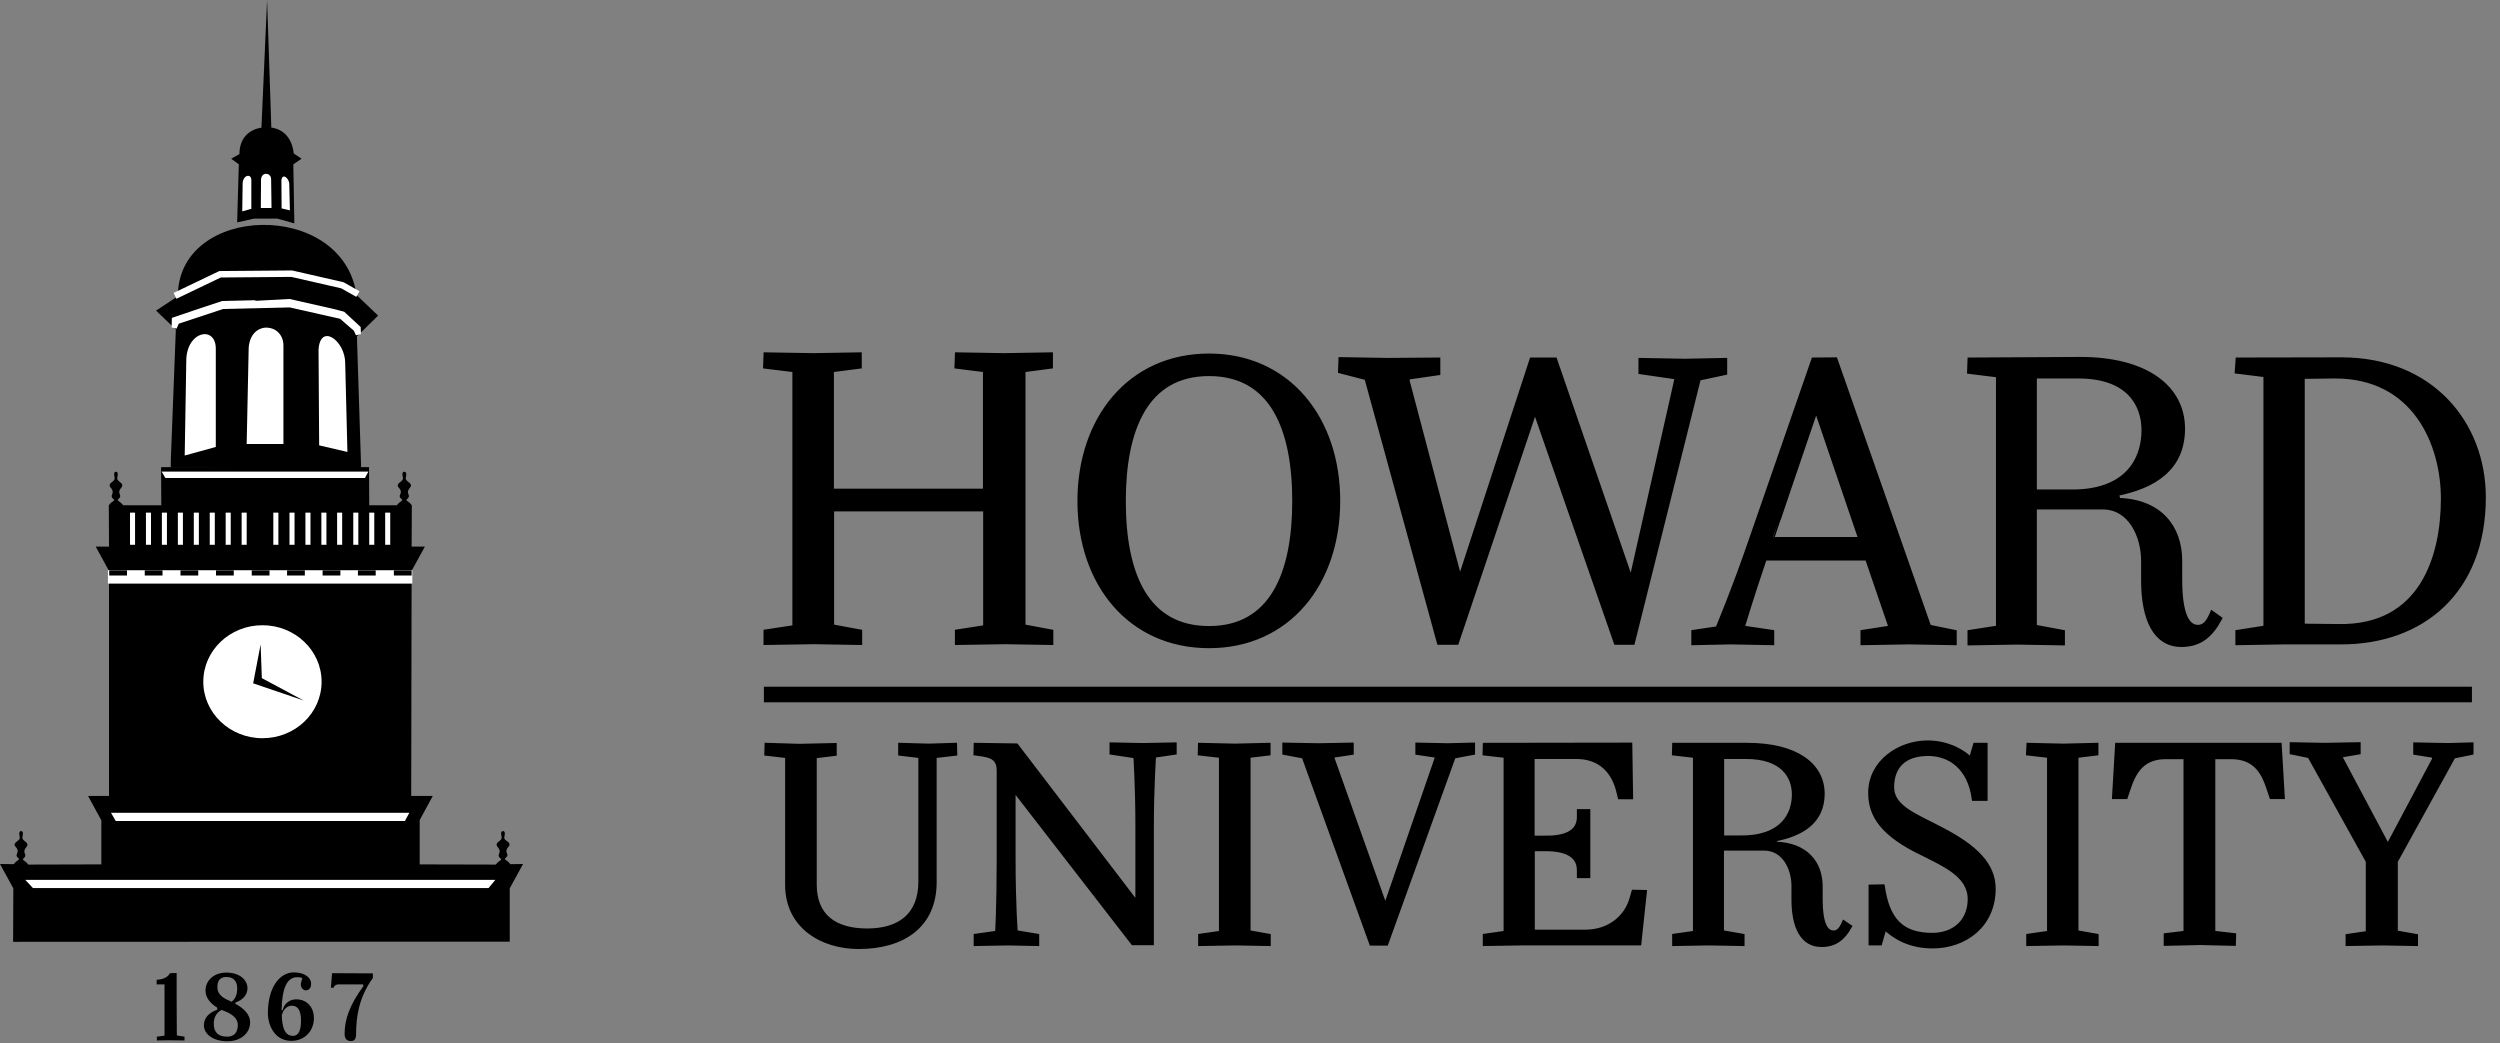 <svg width="151" height="63" viewBox="0 0 151 63" fill="none" xmlns="http://www.w3.org/2000/svg">
<rect x="0" y="0" width="151" height="63" fill="#808080" stroke="none"/>
<path d="M30.8 52.197H30.824C30.666 51.992 30.605 52.004 30.507 51.907C30.434 51.835 30.727 51.763 30.629 51.57C30.483 51.28 30.776 51.136 30.776 51.027C30.776 50.846 30.605 50.846 30.471 50.665C30.41 50.569 30.605 50.231 30.385 50.195C30.154 50.219 30.349 50.569 30.288 50.665C30.154 50.858 29.995 50.858 29.995 51.039C29.995 51.148 30.288 51.292 30.141 51.582C30.032 51.787 30.324 51.859 30.263 51.931C30.166 52.028 30.105 52.016 29.946 52.221H29.995L25.349 52.209V49.532L26.142 48.073H24.837L24.862 34.472L25.666 33.013H24.862L24.874 30.517C24.715 30.312 24.667 30.324 24.557 30.228C24.496 30.155 24.776 30.083 24.679 29.878C24.533 29.601 24.825 29.444 24.825 29.335C24.813 29.154 24.654 29.154 24.52 28.962C24.459 28.865 24.654 28.527 24.423 28.491C24.191 28.515 24.386 28.865 24.325 28.962C24.203 29.154 24.033 29.154 24.02 29.335C24.02 29.444 24.325 29.589 24.167 29.878C24.057 30.083 24.35 30.155 24.289 30.228C24.191 30.324 24.13 30.312 23.972 30.517H22.301L22.289 28.214H9.73L9.742 30.517H7.438C7.279 30.312 7.218 30.324 7.121 30.228C7.048 30.155 7.34 30.083 7.243 29.878C7.096 29.601 7.389 29.444 7.389 29.335C7.389 29.154 7.218 29.154 7.096 28.962C7.035 28.865 7.218 28.527 7.011 28.491C6.779 28.515 6.974 28.865 6.913 28.962C6.792 29.154 6.621 29.154 6.621 29.335C6.621 29.444 6.913 29.589 6.767 29.878C6.657 30.083 6.95 30.155 6.889 30.228C6.792 30.324 6.731 30.312 6.572 30.517L6.584 33.013H5.78L6.584 34.484V48.073H5.316L6.121 49.544V52.209L1.634 52.221H1.707C1.549 52.016 1.488 52.028 1.39 51.931C1.329 51.859 1.609 51.787 1.512 51.582C1.366 51.304 1.658 51.148 1.658 51.039C1.658 50.858 1.488 50.858 1.366 50.665C1.305 50.569 1.488 50.231 1.28 50.195C1.049 50.219 1.244 50.569 1.183 50.665C1.049 50.858 0.89 50.858 0.878 51.027C0.878 51.136 1.183 51.28 1.024 51.57C0.914 51.775 1.207 51.847 1.146 51.907C1.049 52.004 0.988 51.992 0.829 52.197H0.927L0 52.185L0.805 53.656L0.793 56.887L30.788 56.875V53.656L31.592 52.185L30.8 52.197Z" fill="black"/>
<path d="M22.838 19.062L21.534 17.82C20.717 12.033 10.743 12.286 10.743 17.893L9.426 18.761L10.621 19.906L10.316 27.816V28.238L21.814 28.311L21.558 20.316L22.838 19.062Z" fill="black"/>
<path d="M18.217 9.586L17.742 9.272C17.632 8.283 17.071 7.801 16.388 7.705L16.132 -0L15.791 7.705H15.828C15.096 7.801 14.462 8.295 14.462 9.308L13.962 9.586L14.425 9.923L14.328 13.263V13.432L15.352 13.203H16.754L17.778 13.492L17.717 9.923L18.217 9.586Z" fill="black"/>
<path d="M1.707 53.222H29.751L29.471 53.56H2.024L1.707 53.222Z" fill="white"/>
<path d="M1.707 53.222H29.751L29.471 53.56H2.024L1.707 53.222Z" stroke="white" stroke-width="0.157" stroke-miterlimit="5"/>
<path d="M6.84 49.17H24.593L24.41 49.508H7.035L6.84 49.17Z" fill="white"/>
<path d="M6.84 49.17H24.593L24.41 49.508H7.035L6.84 49.17Z" stroke="white" stroke-width="0.157" stroke-miterlimit="5"/>
<path d="M9.9 28.564H22.118L21.996 28.793H10.034L9.9 28.564Z" fill="white"/>
<path d="M9.9 28.564H22.118L21.996 28.793H10.034L9.9 28.564Z" stroke="white" stroke-width="0.157" stroke-miterlimit="5"/>
<path d="M19.424 41.176C19.424 43.069 17.827 44.588 15.852 44.588C13.877 44.588 12.279 43.057 12.279 41.176C12.279 39.295 13.877 37.764 15.852 37.764C17.827 37.764 19.424 39.295 19.424 41.176Z" fill="white"/>
<path d="M14.899 26.816H17.119V20.872C17.119 19.509 15.155 19.304 15.021 20.992L14.899 26.816Z" fill="white"/>
<path d="M11.156 27.514L13.034 26.996V21.051C13.034 19.701 11.364 19.942 11.254 21.654L11.156 27.514Z" fill="white"/>
<path d="M19.277 26.9L20.984 27.298L20.85 21.932C20.85 20.57 19.338 19.485 19.24 21.124L19.277 26.9Z" fill="white"/>
<path d="M15.754 12.563H16.4L16.376 10.815C16.364 10.417 15.79 10.356 15.766 10.851L15.754 12.563Z" fill="white"/>
<path d="M14.632 12.768L15.181 12.611V10.875C15.181 10.477 14.693 10.55 14.656 11.056L14.632 12.768Z" fill="white"/>
<path d="M17.009 12.587L17.509 12.708L17.473 11.14C17.473 10.743 17.034 10.429 16.997 10.899L17.009 12.587Z" fill="white"/>
<path d="M15.742 38.921L15.291 41.273L18.339 42.31L15.815 40.959L15.742 38.921Z" fill="black"/>
<path d="M10.571 17.869L13.29 16.566L17.619 16.53L20.679 17.23L21.618 17.76" stroke="white" stroke-width="0.39" stroke-miterlimit="5"/>
<path d="M13.424 18.339C13.4 18.339 10.535 19.315 10.535 19.315L10.523 19.786L10.681 19.424L13.449 18.508L17.521 18.411L20.618 19.11C20.618 19.122 21.496 19.87 21.496 19.87L21.643 20.184L21.63 19.822L20.692 18.954C20.655 18.93 17.534 18.23 17.534 18.23C17.521 18.242 13.424 18.339 13.424 18.339Z" fill="white"/>
<path d="M13.424 18.339C13.4 18.339 10.535 19.315 10.535 19.315L10.523 19.786L10.681 19.424L13.449 18.508L17.521 18.411L20.618 19.11C20.618 19.122 21.496 19.87 21.496 19.87L21.643 20.184L21.63 19.822L20.692 18.954C20.655 18.93 17.534 18.23 17.534 18.23C17.521 18.242 13.424 18.339 13.424 18.339Z" stroke="white" stroke-width="0.315" stroke-miterlimit="5"/>
<path d="M6.597 35.171H24.825V34.52H6.597V35.171Z" fill="white"/>
<path d="M6.597 35.171H24.825V34.52H6.597V35.171Z" stroke="white" stroke-width="0.157" stroke-miterlimit="5"/>
<path d="M6.597 34.448V34.761H7.67V34.448H6.597ZM8.743 34.448V34.761H9.816V34.448H8.743ZM10.901 34.448V34.761H11.974V34.448H10.901ZM13.047 34.448V34.761H14.12V34.448H13.047ZM15.205 34.448V34.761H16.278V34.448H15.205ZM17.339 34.448V34.761H18.412V34.448H17.339ZM19.485 34.448V34.761H20.558V34.448H19.485ZM21.619 34.448V34.761H22.692V34.448H21.619ZM23.789 34.448V34.761H24.862V34.448H23.789Z" fill="black"/>
<path d="M8.157 32.905H7.853V30.963H8.157V32.905Z" fill="white"/>
<path d="M9.12 32.905H8.815V30.963H9.12V32.905Z" fill="white"/>
<path d="M10.083 32.905H9.778V30.963H10.083V32.905Z" fill="white"/>
<path d="M11.048 32.905H10.743V30.963H11.048V32.905Z" fill="white"/>
<path d="M12.011 32.905H11.706V30.963H12.011V32.905Z" fill="white"/>
<path d="M12.974 32.905H12.669V30.963H12.974V32.905Z" fill="white"/>
<path d="M13.936 32.905H13.631V30.963H13.936V32.905Z" fill="white"/>
<path d="M14.9 32.905H14.595V30.963H14.9V32.905Z" fill="white"/>
<path d="M16.814 32.905H16.509V30.963H16.814V32.905Z" fill="white"/>
<path d="M17.79 32.905H17.485V30.963H17.79V32.905Z" fill="white"/>
<path d="M18.753 32.905H18.448V30.963H18.753V32.905Z" fill="white"/>
<path d="M19.716 32.905H19.411V30.963H19.716V32.905Z" fill="white"/>
<path d="M20.667 32.905H20.362V30.963H20.667V32.905Z" fill="white"/>
<path d="M21.643 32.905H21.338V30.963H21.643V32.905Z" fill="white"/>
<path d="M22.606 32.905H22.301V30.963H22.606V32.905Z" fill="white"/>
<path d="M23.57 32.905H23.265V30.963H23.57V32.905Z" fill="white"/>
<path d="M46.139 41.948H149.305" stroke="black" stroke-width="0.941" stroke-miterlimit="5"/>
<path d="M46.261 21.426L46.236 22.125L48.004 22.342V37.897L46.261 38.162V38.813L49.175 38.765L51.931 38.813V38.162L50.236 37.848V30.746H59.539V37.897L57.832 38.162V38.813L60.722 38.765L63.477 38.813V38.162L61.795 37.848V22.342L63.453 22.125V21.426L60.673 21.474L57.832 21.426L57.808 22.125L59.527 22.342V29.661H50.224V22.342L51.906 22.125V21.426L49.126 21.474L46.261 21.426ZM73.025 21.498C68.245 21.498 65.221 25.296 65.221 30.264C65.221 35.232 68.245 39.006 73.025 39.006C77.792 39.006 80.804 35.232 80.804 30.264C80.816 25.296 77.792 21.498 73.025 21.498ZM80.999 21.715L80.975 22.414L82.56 22.824L86.937 38.801H87.974L92.717 24.718L97.618 38.801H98.606L102.593 22.849L104.178 22.511V21.775L101.8 21.824L99.118 21.775V22.463L101.276 22.776V22.957L98.533 35.135L93.912 21.739H92.534L88.181 35.063L84.998 23.005L85.023 22.788L86.852 22.523V21.739L83.803 21.763L80.999 21.715ZM109.555 21.739L105.788 32.603C104.788 35.521 103.764 37.969 103.764 37.969L102.313 38.186V38.825L104.532 38.777L107.019 38.825V38.186L105.227 37.921C105.227 37.921 105.714 36.269 106.58 33.712H112.799L114.237 37.921L112.53 38.186V38.825L115.298 38.777L118.042 38.825V38.186L116.505 37.872L110.848 21.727L109.555 21.739ZM118.993 21.739L118.968 22.427L120.712 22.643V37.921L118.993 38.186V38.825L121.858 38.777L124.577 38.825V38.186L122.882 37.872V30.614H127.004C128.723 30.614 129.479 32.398 129.479 33.857V35.027C129.479 37.414 130.211 38.921 131.771 38.921C132.917 38.921 133.551 38.319 134.064 37.366L133.625 37.053C133.393 37.595 133.149 37.885 132.759 37.885C132.1 37.885 131.661 37.101 131.661 34.991V33.869C131.661 31.892 130.491 30.288 127.93 30.216L127.845 29.806C130.137 29.348 131.832 28.274 131.832 25.887C131.832 23.451 129.674 21.703 125.65 21.703L118.993 21.739ZM135.173 21.739L135.124 22.427L136.856 22.643V37.921L135.161 38.186V38.825L138.002 38.777H141.416C146.269 38.777 150 35.738 150 30.035C150 25.598 146.866 21.727 141.416 21.727L135.173 21.739ZM73.025 22.571C76.853 22.571 78.195 25.911 78.195 30.264C78.195 34.629 76.841 37.957 73.025 37.957C69.196 37.957 67.855 34.641 67.855 30.264C67.855 25.923 69.208 22.571 73.025 22.571ZM122.882 22.716H125.467C128.564 22.692 129.491 24.416 129.491 25.983C129.491 27.732 128.503 29.782 124.98 29.709H122.882V22.716ZM141.014 22.716C145.866 22.692 147.586 26.803 147.586 30.119C147.586 33.58 146.33 37.933 141.245 37.836L139.063 37.812V22.74L141.014 22.716ZM109.702 24.633L112.409 32.579H107.007C106.995 32.579 109.702 24.633 109.702 24.633ZM116.432 44.866C114.786 44.866 112.994 45.999 112.994 47.892C112.994 49.243 113.713 50.4 116.225 51.582C117.42 52.197 119.005 52.848 119.005 54.307C119.005 55.609 118.103 56.489 116.713 56.489C114.798 56.489 113.994 55.513 113.701 53.559L113.018 53.572V56.96H113.542L113.823 55.983C114.445 56.598 115.384 57.141 116.737 57.141C118.664 57.141 120.395 55.887 120.395 53.68C120.395 52.257 119.346 51.184 117.249 50.099C115.786 49.315 114.262 48.809 114.262 47.555C114.262 46.337 114.945 45.517 116.469 45.517C117.822 45.517 118.993 46.373 119.249 48.23H119.907V45.011H119.322L119.054 45.915C118.676 45.481 117.7 44.866 116.432 44.866ZM138.453 44.974V45.433L139.514 45.65L143.05 52.016V56.369L141.831 56.55V56.996L143.891 56.96L145.903 56.996V56.55L144.684 56.333V52.016L148.183 45.674L149.256 45.457V44.986L147.854 45.023L145.915 44.986V45.457L147.049 45.638V45.867L144.233 51.172L141.367 45.782V45.613L142.44 45.433V44.974L140.392 45.011L138.453 44.974ZM77.609 44.998V45.457L78.768 45.674L82.852 56.972H83.718L87.791 45.674L88.949 45.457V44.998L87.437 45.035L85.645 44.998V45.457L86.864 45.638L83.681 54.862L80.401 45.638L81.621 45.457V44.998L79.621 45.035L77.609 44.998ZM46.322 45.011L46.309 45.505L47.565 45.65V53.451C47.565 55.947 49.663 57.177 51.857 57.177C54.54 57.177 56.43 55.899 56.43 53.282V45.65L57.673 45.505L57.661 45.011L56.088 45.059L54.394 45.011V45.505L55.613 45.65V53.246C55.613 55.284 54.345 56.224 52.382 56.224C50.406 56.224 49.187 55.344 49.187 53.427V45.662L50.394 45.517V45.023L48.297 45.071L46.322 45.011ZM58.954 45.011L58.942 45.493C59.624 45.589 60.344 45.613 60.344 46.53V51.823C60.344 54.874 60.246 56.357 60.246 56.357L58.954 56.538V56.996L60.88 56.96L62.624 56.996V56.538L61.331 56.321C61.331 56.321 61.197 54.717 61.197 51.811V47.591L68.44 56.948H69.55V49.834C69.55 47.579 69.684 45.626 69.684 45.626L70.927 45.445V44.986L69.037 45.023L67.16 44.986V45.445L68.599 45.662C68.599 45.662 68.721 47.543 68.721 49.797V54.657L61.38 45.047L58.954 45.011ZM72.513 45.011L72.5 45.493L73.781 45.638V56.357L72.525 56.538V56.996L74.634 56.96L76.609 56.996V56.538L75.39 56.321V45.638L76.597 45.493V45.011L74.61 45.059L72.513 45.011ZM89.717 45.011L89.705 45.493L90.973 45.638V56.357L89.717 56.538V56.996L91.814 56.96H98.996L99.325 53.897L98.691 53.885L98.569 54.307C98.252 55.392 97.265 56.297 95.74 56.297H92.558V51.269H93.326C94.533 51.256 95.399 51.606 95.399 52.559V52.896H95.911V49.014H95.399V49.351C95.399 50.316 94.509 50.642 93.302 50.617H92.546V45.698H95.18C96.765 45.686 97.496 46.687 97.764 47.736L97.862 48.133H98.496L98.447 44.998L89.717 45.011ZM101.142 45.011L101.13 45.493L102.398 45.638V56.357L101.142 56.538V56.996L103.239 56.96L105.227 56.996V56.538L103.983 56.321V51.232H106.544C107.8 51.232 108.348 52.486 108.348 53.511V54.331C108.348 56.007 108.885 57.056 110.019 57.056C110.86 57.056 111.323 56.634 111.701 55.971L111.384 55.754C111.214 56.14 111.031 56.345 110.75 56.345C110.263 56.345 109.945 55.79 109.945 54.319V53.535C109.945 52.149 109.092 51.027 107.214 50.979L107.153 50.69C108.824 50.376 110.067 49.617 110.067 47.941C110.067 46.228 108.495 45.011 105.544 45.011H101.142ZM122.541 45.011L122.517 45.493L123.785 45.638V56.357L122.529 56.538V56.996L124.638 56.96L126.614 56.996V56.538L125.394 56.321V45.638L126.601 45.493V45.011L124.614 45.059L122.541 45.011ZM127.906 45.011L127.723 48.121H128.382L128.552 47.615C128.918 46.506 129.467 45.686 130.881 45.71H132.039V56.357L130.845 56.502V56.984L132.905 56.936L134.905 56.984L134.917 56.502L133.661 56.357V45.71H134.722C136.149 45.698 136.697 46.518 137.051 47.615L137.222 48.121H137.856L137.673 45.011H127.906ZM103.995 45.698H105.434C107.702 45.686 108.385 46.892 108.385 47.989C108.385 49.207 107.665 50.654 105.08 50.605H103.995V45.698ZM46.261 21.426L46.236 22.125L48.004 22.342V37.897L46.261 38.162V38.813L49.175 38.765L51.931 38.813V38.162L50.224 37.848V30.746H59.527V37.897L57.82 38.162V38.813L60.71 38.765L63.465 38.813V38.162L61.783 37.848V22.342L63.441 22.125V21.426L60.661 21.474L57.82 21.426L57.795 22.125L59.515 22.342V29.661H50.211V22.342L51.894 22.125V21.426L49.114 21.474L46.261 21.426ZM73.025 21.498C68.245 21.498 65.221 25.296 65.221 30.264C65.221 35.232 68.245 39.006 73.025 39.006C77.792 39.006 80.804 35.232 80.804 30.264C80.804 25.296 77.78 21.498 73.025 21.498ZM80.987 21.715L80.962 22.402L82.547 22.812L86.925 38.789H87.961L92.704 24.705L97.606 38.789H98.594L102.581 22.836L104.166 22.499V21.763L101.788 21.812L99.106 21.763V22.451L101.264 22.764V22.957L98.52 35.135L93.899 21.739H92.522L88.168 35.063L84.986 23.005L85.01 22.788L86.84 22.523V21.739L83.791 21.763L80.987 21.715ZM109.543 21.739L105.775 32.603C104.776 35.521 103.751 37.969 103.751 37.969L102.3 38.186V38.825L104.52 38.777L107.007 38.825V38.186L105.215 37.921C105.215 37.921 105.702 36.269 106.568 33.712H112.786L114.225 37.921L112.518 38.186V38.825L115.286 38.777L118.03 38.825V38.186L116.493 37.872L110.836 21.727L109.543 21.739ZM118.981 21.739L118.956 22.439L120.7 22.656V37.933L118.981 38.198V38.837L121.846 38.789L124.565 38.837V38.198L122.87 37.885V30.626H126.992C128.711 30.626 129.467 32.41 129.467 33.869V35.039C129.467 37.426 130.198 38.934 131.759 38.934C132.905 38.934 133.539 38.331 134.051 37.378L133.612 37.065C133.381 37.607 133.137 37.897 132.747 37.897C132.088 37.897 131.649 37.113 131.649 35.003V33.881C131.649 31.904 130.479 30.3 127.918 30.228L127.833 29.818C130.125 29.36 131.82 28.287 131.82 25.899C131.82 23.463 129.662 21.715 125.638 21.715L118.981 21.739ZM135.173 21.739L135.124 22.427L136.856 22.643V37.921L135.161 38.186V38.825L138.002 38.777H141.416C146.269 38.777 150 35.738 150 30.035C150 25.598 146.866 21.727 141.416 21.727L135.173 21.739ZM73.025 22.571C76.853 22.571 78.195 25.911 78.195 30.264C78.195 34.629 76.841 37.957 73.025 37.957C69.196 37.957 67.855 34.641 67.855 30.264C67.843 25.923 69.196 22.571 73.025 22.571ZM122.882 22.716H125.467C128.564 22.692 129.491 24.416 129.491 25.983C129.491 27.732 128.503 29.782 124.98 29.709H122.882V22.716ZM141.001 22.716C145.854 22.692 147.574 26.803 147.574 30.119C147.574 33.58 146.318 37.933 141.233 37.836L139.051 37.812V22.74L141.001 22.716ZM109.689 24.633L112.396 32.579H106.995L109.689 24.633ZM116.42 44.866C114.774 44.866 112.982 45.999 112.982 47.892C112.982 49.243 113.701 50.4 116.213 51.582C117.408 52.197 118.993 52.848 118.993 54.307C118.993 55.609 118.091 56.489 116.7 56.489C114.786 56.489 113.981 55.513 113.689 53.559L113.006 53.572V56.96H113.53L113.811 55.983C114.433 56.598 115.371 57.141 116.725 57.141C118.651 57.141 120.383 55.887 120.383 53.68C120.383 52.257 119.334 51.184 117.237 50.099C115.774 49.315 114.25 48.809 114.25 47.555C114.25 46.337 114.933 45.517 116.457 45.517C117.81 45.517 118.981 46.373 119.237 48.23H119.895V45.011H119.31L119.042 45.915C118.664 45.481 117.688 44.866 116.42 44.866ZM138.441 44.974V45.433L139.502 45.65L143.038 52.016V56.369L141.818 56.55V56.996L143.879 56.96L145.891 56.996V56.55L144.672 56.333V52.016L148.171 45.674L149.244 45.457V44.986L147.842 45.023L145.903 44.986V45.457L147.037 45.638V45.867L144.22 51.172L141.355 45.782V45.613L142.428 45.433V44.974L140.38 45.011L138.441 44.974ZM77.597 44.998V45.457L78.755 45.674L82.84 56.972H83.706L87.778 45.674L88.937 45.457V44.998L87.425 45.035L85.632 44.998V45.457L86.852 45.638L83.669 54.862L80.389 45.638L81.609 45.457V44.998L79.609 45.035L77.597 44.998ZM46.322 45.011L46.309 45.505L47.565 45.65V53.451C47.565 55.947 49.663 57.177 51.857 57.177C54.54 57.177 56.43 55.899 56.43 53.282V45.65L57.673 45.505L57.661 45.011L56.088 45.059L54.394 45.011V45.505L55.613 45.65V53.246C55.613 55.284 54.345 56.224 52.382 56.224C50.406 56.224 49.187 55.344 49.187 53.427V45.662L50.394 45.517V45.023L48.297 45.071L46.322 45.011ZM58.954 45.011L58.942 45.493C59.624 45.589 60.344 45.613 60.344 46.53V51.823C60.344 54.874 60.246 56.357 60.246 56.357L58.954 56.538V56.996L60.88 56.96L62.624 56.996V56.538L61.331 56.321C61.331 56.321 61.197 54.717 61.197 51.811V47.591L68.44 56.948H69.55V49.834C69.55 47.579 69.684 45.626 69.684 45.626L70.927 45.445V44.986L69.037 45.023L67.16 44.986V45.445L68.599 45.662C68.599 45.662 68.721 47.543 68.721 49.797V54.657L61.38 45.047L58.954 45.011ZM72.5 45.011L72.488 45.493L73.769 45.638V56.357L72.513 56.538V56.996L74.622 56.96L76.597 56.996V56.538L75.378 56.321V45.638L76.585 45.493V45.011L74.598 45.059L72.5 45.011ZM89.705 45.011L89.693 45.493L90.961 45.638V56.357L89.705 56.538V56.996L91.802 56.96H98.984L99.313 53.897L98.679 53.885L98.557 54.307C98.24 55.392 97.252 56.297 95.728 56.297H92.546V51.269H93.314C94.521 51.256 95.387 51.606 95.387 52.559V52.896H95.911V49.014H95.387V49.351C95.387 50.316 94.497 50.642 93.29 50.617H92.534V45.698H95.167C96.752 45.686 97.484 46.687 97.752 47.736L97.85 48.133H98.484L98.435 44.998L89.705 45.011ZM101.142 45.011L101.13 45.493L102.398 45.638V56.357L101.142 56.538V56.996L103.239 56.96L105.227 56.996V56.538L103.983 56.321V51.232H106.544C107.8 51.232 108.348 52.486 108.348 53.511V54.331C108.348 56.007 108.885 57.056 110.019 57.056C110.86 57.056 111.323 56.634 111.701 55.971L111.384 55.754C111.214 56.14 111.031 56.345 110.75 56.345C110.263 56.345 109.945 55.79 109.945 54.319V53.535C109.945 52.149 109.092 51.027 107.214 50.979L107.153 50.69C108.824 50.376 110.067 49.617 110.067 47.941C110.067 46.228 108.495 45.011 105.544 45.011H101.142ZM122.541 45.011L122.517 45.493L123.785 45.638V56.357L122.529 56.538V56.996L124.638 56.96L126.614 56.996V56.538L125.394 56.321V45.638L126.601 45.493V45.011L124.614 45.059L122.541 45.011ZM127.894 45.011L127.711 48.121H128.369L128.54 47.615C128.906 46.506 129.455 45.686 130.869 45.71H132.027V56.357L130.832 56.502V56.984L132.893 56.936L134.893 56.984L134.905 56.502L133.649 56.357V45.71H134.71C136.136 45.698 136.685 46.518 137.039 47.615L137.209 48.121H137.843L137.66 45.011H127.894ZM103.983 45.698H105.422C107.69 45.686 108.373 46.892 108.373 47.989C108.373 49.207 107.653 50.654 105.068 50.605H103.983V45.698Z" fill="black" stroke="black" stroke-width="0.288"/>
<path d="M17.753 58.732C16.875 58.732 16.18 59.661 16.18 61.192C16.18 61.915 16.583 62.868 17.595 62.868C18.399 62.868 18.96 62.277 18.96 61.493C18.96 60.866 18.57 60.36 17.887 60.36C17.534 60.36 17.168 60.577 17.07 61.023L17.009 61.011C17.034 59.781 17.29 59.022 17.948 59.022C18.082 59.022 18.18 59.034 18.265 59.082C18.217 59.239 18.168 59.359 18.168 59.492C18.192 59.685 18.326 59.817 18.473 59.817C18.643 59.817 18.79 59.685 18.79 59.444C18.814 59.046 18.387 58.732 17.753 58.732ZM13.668 58.744C12.9 58.744 12.413 59.239 12.413 59.829C12.413 60.288 12.73 60.613 13.108 60.854L13.132 60.987C12.644 61.144 12.315 61.469 12.315 61.928C12.315 62.458 12.864 62.892 13.742 62.892C14.571 62.892 15.107 62.374 15.107 61.759C15.107 61.24 14.681 60.879 14.229 60.637L14.217 60.553C14.644 60.408 14.949 60.107 14.949 59.673C14.924 59.142 14.437 58.744 13.668 58.744ZM10.669 58.768L10.267 58.78C10.12 59.058 9.791 59.166 9.462 59.178V59.456H9.937V62.554L9.474 62.615V62.844L10.181 62.832L11.145 62.844V62.615L10.681 62.542C10.669 62.542 10.669 58.768 10.669 58.768ZM20.058 58.78L19.985 59.661H20.143C20.204 59.528 20.289 59.456 20.448 59.456H21.936L21.948 59.564C21.131 60.685 20.814 61.554 20.814 62.446C20.814 62.735 20.948 62.88 21.192 62.88C21.411 62.88 21.509 62.747 21.509 62.446C21.509 61.433 21.667 60.252 22.521 59.07V58.792L20.058 58.78ZM13.668 59.01C14.156 59.01 14.327 59.311 14.327 59.709C14.327 60.034 14.229 60.336 13.986 60.505C13.912 60.468 13.851 60.444 13.803 60.42C13.486 60.288 13.132 60.059 13.132 59.649C13.12 59.287 13.254 59.01 13.668 59.01ZM17.631 60.746C18.021 60.746 18.18 61.084 18.18 61.626C18.18 62.181 18.07 62.566 17.692 62.566C17.131 62.566 17.034 61.891 17.022 61.312C17.119 60.939 17.363 60.746 17.631 60.746ZM13.388 60.999C13.461 61.035 13.522 61.059 13.595 61.083C13.949 61.228 14.364 61.469 14.364 61.903C14.364 62.301 14.193 62.615 13.717 62.615C13.12 62.615 12.913 62.289 12.913 61.843C12.9 61.505 13.047 61.168 13.388 60.999Z" fill="black"/>
</svg>
